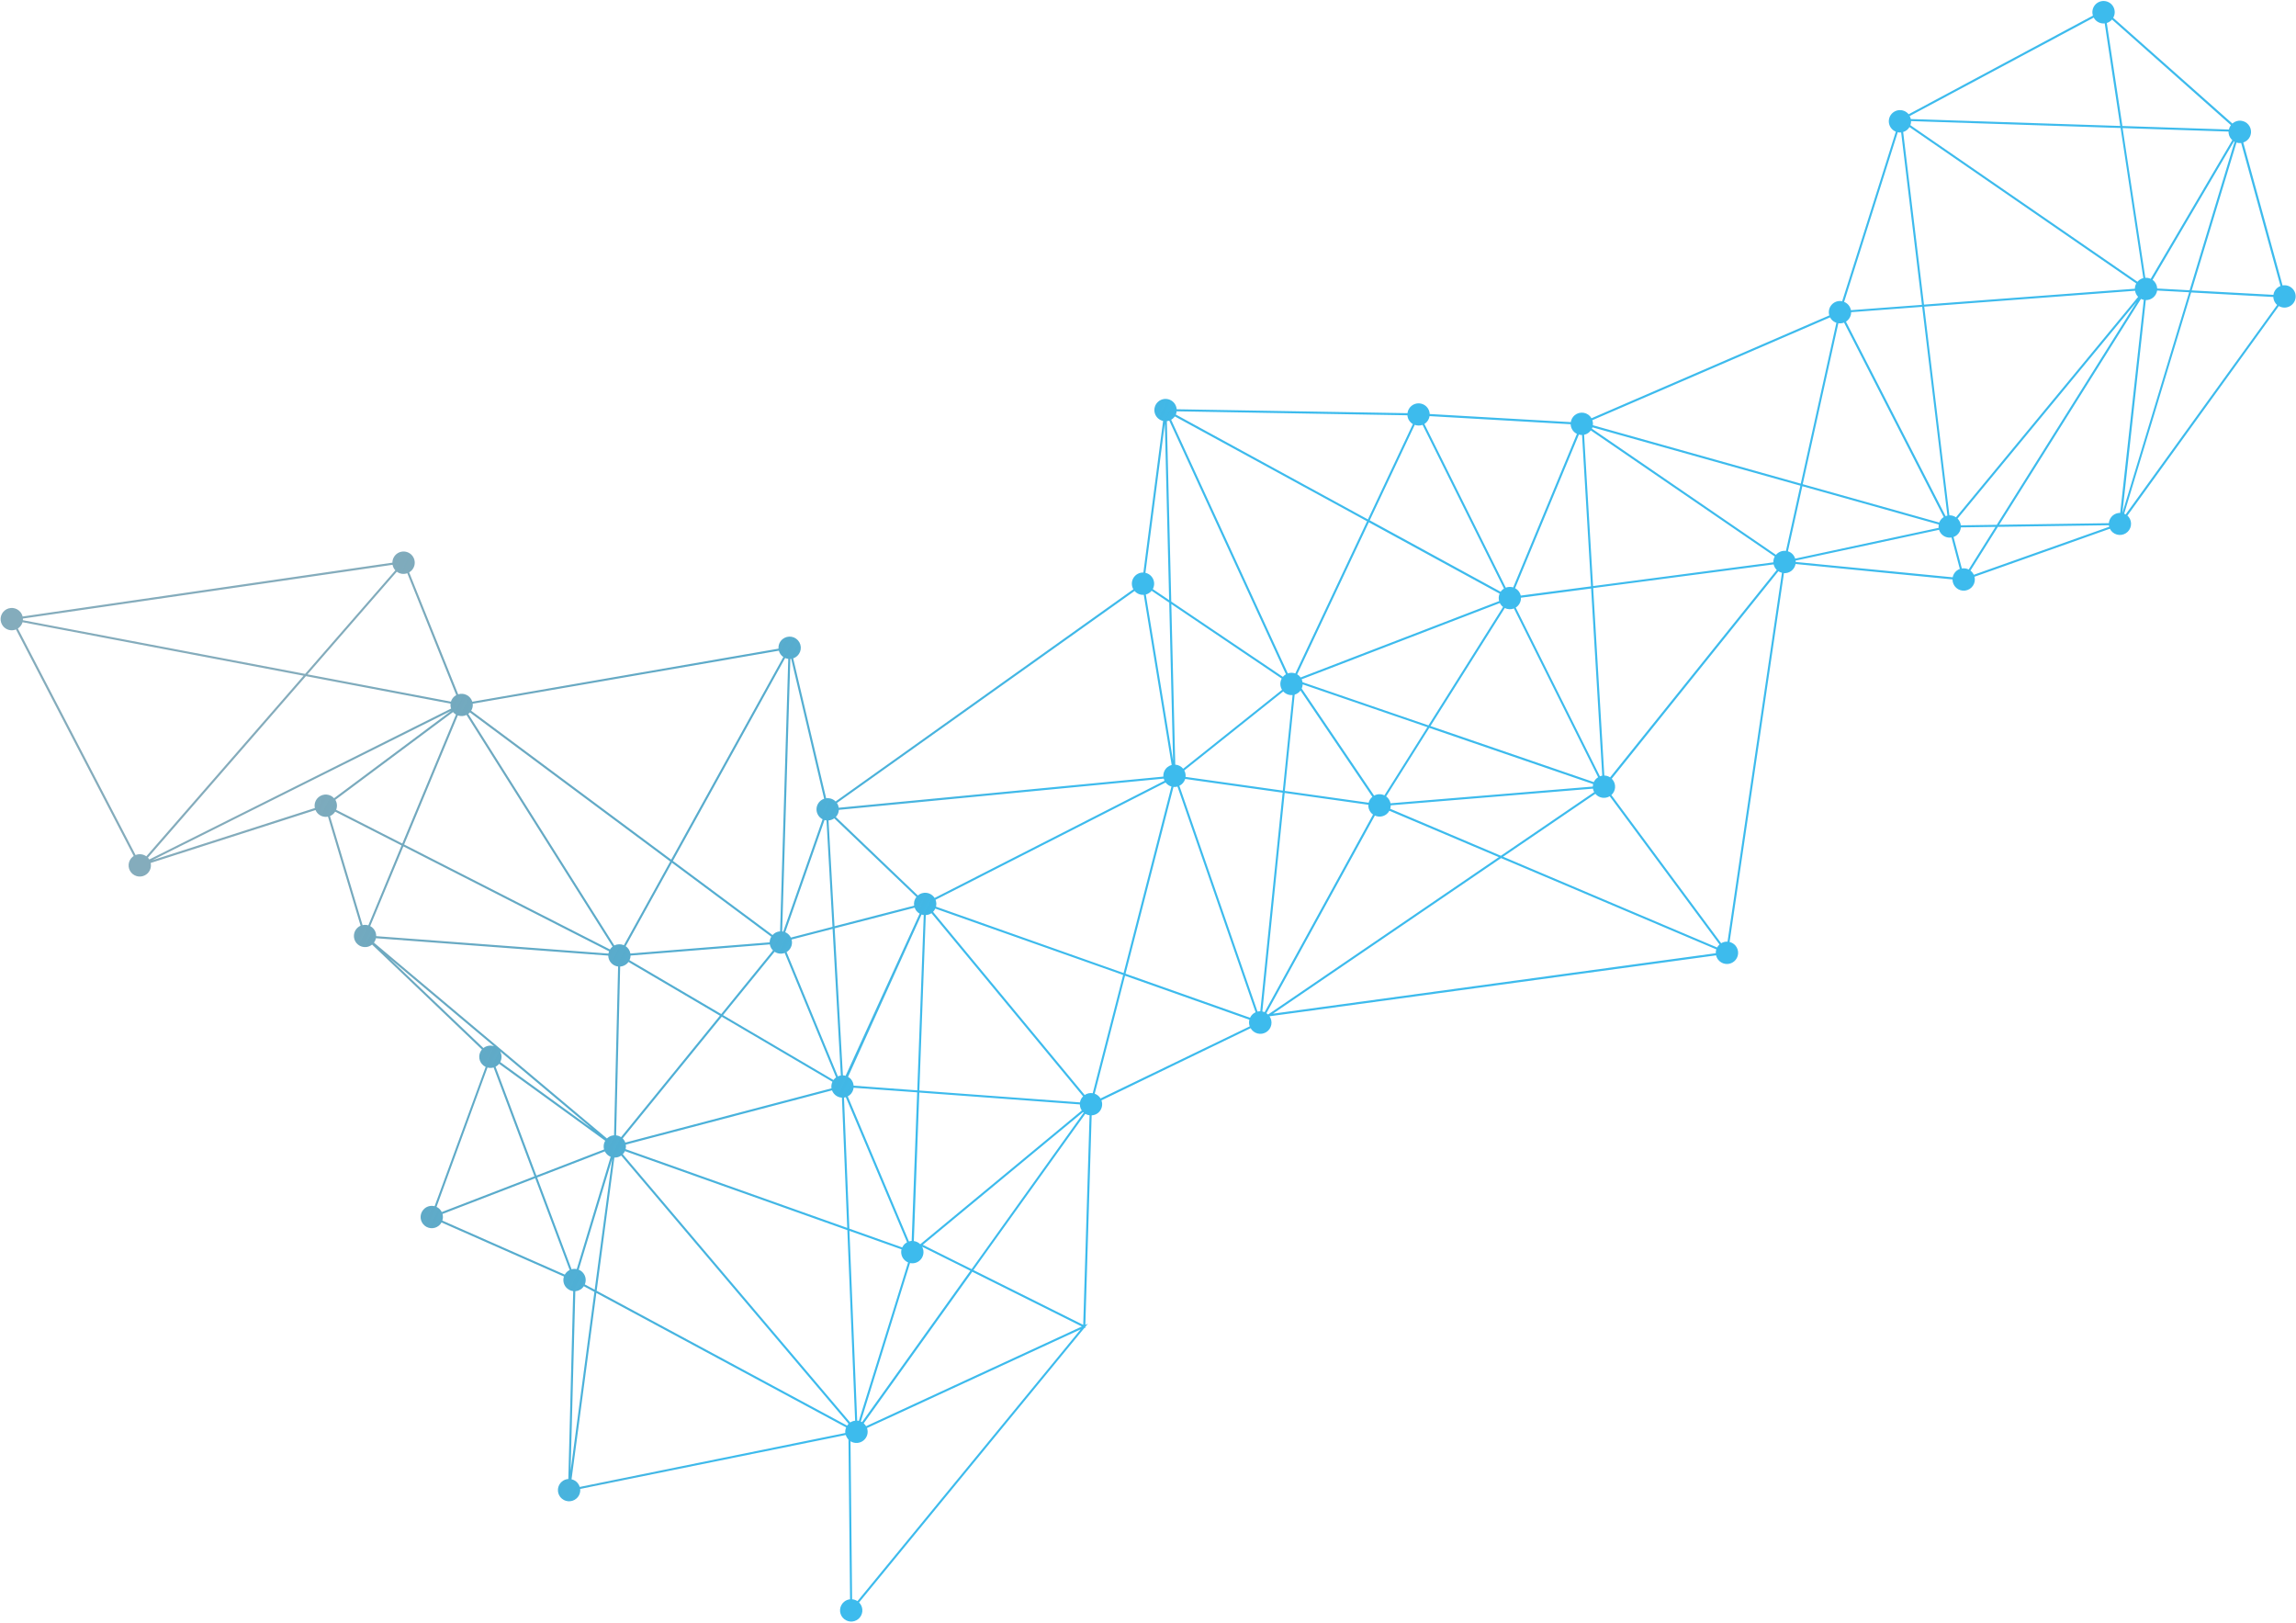<?xml version="1.0" encoding="UTF-8"?> <svg xmlns="http://www.w3.org/2000/svg" width="866" height="612" viewBox="0 0 866 612" fill="none"><path d="M1.749 230.248C1.323 230.601 0.971 231.035 0.712 231.524C0.454 232.013 0.294 232.548 0.242 233.099C0.191 233.65 0.248 234.205 0.411 234.734C0.574 235.262 0.84 235.754 1.193 236.18C1.764 236.871 2.542 237.361 3.412 237.58C4.281 237.799 5.198 237.734 6.029 237.395L50.432 322.829C50.293 322.921 50.155 323.019 50.026 323.124C49.6 323.477 49.248 323.911 48.99 324.4C48.731 324.889 48.572 325.424 48.52 325.975C48.468 326.525 48.526 327.081 48.689 327.61C48.852 328.138 49.117 328.629 49.47 329.055C49.823 329.481 50.257 329.834 50.746 330.092C51.235 330.351 51.77 330.51 52.321 330.562C52.871 330.614 53.427 330.556 53.956 330.393C54.484 330.23 54.975 329.964 55.401 329.611C55.998 329.117 56.447 328.467 56.698 327.734C56.95 327.001 56.994 326.213 56.826 325.457L119.003 305.505C119.162 305.877 119.372 306.226 119.628 306.54C120.114 307.126 120.75 307.57 121.468 307.824C122.186 308.079 122.959 308.133 123.706 307.983L136.01 349.123C135.646 349.278 135.308 349.485 135.004 349.737C134.578 350.09 134.226 350.523 133.967 351.012C133.709 351.502 133.549 352.037 133.498 352.588C133.446 353.138 133.503 353.694 133.666 354.222C133.829 354.751 134.095 355.242 134.448 355.668C135.157 356.522 136.175 357.061 137.279 357.168C138.384 357.276 139.486 356.943 140.347 356.242L181.775 395.801C181.127 396.556 180.767 397.515 180.758 398.509C180.75 399.503 181.093 400.469 181.728 401.234C182.121 401.715 182.616 402.104 183.176 402.372L163.928 454.911C163.28 454.74 162.6 454.726 161.946 454.871C161.291 455.015 160.681 455.314 160.165 455.742C159.739 456.095 159.387 456.528 159.128 457.017C158.87 457.506 158.71 458.042 158.659 458.592C158.607 459.143 158.664 459.699 158.827 460.227C158.991 460.756 159.256 461.247 159.609 461.673C159.962 462.099 160.395 462.451 160.884 462.71C161.373 462.968 161.909 463.128 162.459 463.18C163.01 463.231 163.566 463.174 164.094 463.011C164.623 462.848 165.114 462.582 165.54 462.229C165.942 461.896 166.279 461.49 166.532 461.034L212.706 481.412C212.479 482.092 212.429 482.818 212.56 483.522C212.692 484.226 213 484.885 213.457 485.437C214.147 486.268 215.129 486.803 216.202 486.931L214.365 557.781C213.482 557.838 212.639 558.171 211.956 558.734C211.53 559.086 211.177 559.52 210.919 560.009C210.66 560.498 210.501 561.033 210.449 561.584C210.397 562.135 210.455 562.69 210.618 563.219C210.781 563.747 211.046 564.239 211.399 564.665C211.752 565.091 212.186 565.443 212.675 565.701C213.164 565.96 213.699 566.119 214.25 566.171C214.801 566.223 215.356 566.165 215.885 566.002C216.413 565.839 216.905 565.574 217.33 565.221C217.867 564.776 218.286 564.206 218.548 563.56C218.81 562.914 218.908 562.214 218.833 561.521L319.002 541.182C319.167 541.718 319.435 542.217 319.793 542.65C319.866 542.739 319.943 542.824 320.025 542.905L320.623 603.146C319.794 603.229 319.009 603.558 318.368 604.09C317.942 604.443 317.59 604.877 317.332 605.366C317.073 605.855 316.913 606.39 316.862 606.941C316.81 607.491 316.868 608.047 317.031 608.576C317.194 609.104 317.459 609.596 317.812 610.021C318.165 610.447 318.599 610.8 319.088 611.058C319.577 611.317 320.112 611.476 320.663 611.528C321.213 611.58 321.769 611.522 322.297 611.359C322.826 611.196 323.317 610.93 323.743 610.578C324.602 609.865 325.144 608.841 325.248 607.73C325.353 606.619 325.012 605.512 324.301 604.651C324.208 604.54 324.114 604.441 324.015 604.344L409.049 500.767L409.32 500.9L409.33 500.423L410.323 499.216L409.366 499.66L411.749 420.635C412.639 420.594 413.492 420.269 414.184 419.707C414.859 419.148 415.343 418.393 415.568 417.547C415.794 416.7 415.75 415.804 415.443 414.984L471.71 387.763C471.991 388.257 472.37 388.69 472.823 389.034C473.277 389.379 473.795 389.628 474.347 389.766C474.899 389.904 475.474 389.929 476.036 389.839C476.598 389.749 477.136 389.547 477.617 389.243C478.099 388.939 478.514 388.541 478.837 388.073C479.161 387.604 479.386 387.075 479.499 386.517C479.612 385.959 479.611 385.384 479.495 384.827C479.38 384.27 479.153 383.741 478.828 383.274L647.272 360.295C647.417 360.932 647.709 361.527 648.126 362.032C648.479 362.458 648.912 362.81 649.401 363.068C649.89 363.327 650.425 363.486 650.976 363.538C651.527 363.59 652.082 363.532 652.611 363.369C653.14 363.206 653.631 362.941 654.057 362.588C654.483 362.235 654.835 361.801 655.094 361.312C655.352 360.823 655.512 360.288 655.563 359.737C655.615 359.187 655.558 358.631 655.394 358.102C655.231 357.574 654.966 357.083 654.613 356.657C654.032 355.961 653.243 355.472 652.362 355.261L672.867 216.16C673.892 216.217 674.904 215.897 675.71 215.261C676.517 214.624 677.063 213.715 677.246 212.704L736.443 218.517C736.438 219.116 736.561 219.709 736.803 220.257C737.046 220.806 737.403 221.296 737.85 221.695C738.297 222.094 738.824 222.393 739.396 222.572C739.968 222.751 740.571 222.806 741.166 222.734C741.761 222.661 742.334 222.462 742.846 222.15C743.357 221.839 743.797 221.421 744.135 220.926C744.472 220.431 744.7 219.869 744.804 219.279C744.907 218.689 744.883 218.083 744.734 217.503L795.796 199.405C796.057 199.934 796.427 200.402 796.881 200.779C797.334 201.157 797.862 201.434 798.43 201.594C798.998 201.755 799.594 201.794 800.178 201.709C800.762 201.624 801.321 201.418 801.821 201.103C802.32 200.788 802.747 200.372 803.075 199.881C803.403 199.39 803.624 198.836 803.724 198.255C803.824 197.673 803.801 197.077 803.656 196.505C803.51 195.933 803.247 195.398 802.882 194.934C802.737 194.762 802.578 194.602 802.406 194.456L859.523 115.417C860.108 115.762 860.768 115.96 861.446 115.995C862.124 116.03 862.8 115.901 863.418 115.618C864.035 115.335 864.575 114.907 864.991 114.371C865.407 113.834 865.687 113.205 865.808 112.537C865.928 111.869 865.885 111.181 865.683 110.533C865.481 109.885 865.124 109.295 864.645 108.815C864.165 108.334 863.577 107.976 862.929 107.772C862.282 107.568 861.594 107.523 860.926 107.642L846.115 53.732C846.625 53.567 847.099 53.308 847.514 52.968C848.375 52.255 848.917 51.229 849.021 50.116C849.126 49.003 848.784 47.894 848.071 47.033C847.358 46.172 846.332 45.63 845.22 45.526C844.107 45.421 842.998 45.763 842.137 46.476C842.083 46.496 842.05 46.559 842.009 46.598L797.047 6.713C797.402 6.106 797.6 5.42 797.622 4.717C797.644 4.015 797.49 3.318 797.174 2.69C796.858 2.062 796.39 1.523 795.812 1.122C795.234 0.722 794.565 0.472 793.866 0.397C793.167 0.321 792.461 0.421 791.811 0.689C791.16 0.956 790.587 1.382 790.144 1.927C789.701 2.473 789.401 3.121 789.272 3.812C789.143 4.503 789.189 5.215 789.406 5.884L719.886 43.094L719.869 43.05C719.46 42.556 718.943 42.163 718.358 41.9C717.773 41.637 717.136 41.511 716.496 41.531C715.855 41.551 715.227 41.718 714.66 42.017C714.093 42.317 713.603 42.742 713.225 43.26C712.847 43.779 712.593 44.376 712.482 45.008C712.37 45.639 712.404 46.288 712.581 46.904C712.758 47.52 713.074 48.088 713.503 48.563C713.933 49.039 714.466 49.411 715.061 49.65L694.831 113.594C694.117 113.452 693.378 113.497 692.686 113.725C691.995 113.953 691.374 114.356 690.885 114.896C690.396 115.435 690.055 116.092 689.896 116.803C689.737 117.513 689.764 118.253 689.976 118.95L600.283 157.737C599.978 157.205 599.56 156.746 599.059 156.392C598.557 156.038 597.985 155.798 597.381 155.688C596.778 155.579 596.157 155.602 595.564 155.757C594.97 155.913 594.418 156.196 593.945 156.587C593.15 157.247 592.627 158.177 592.473 159.199L539.26 156.137C539.213 155.08 538.77 154.079 538.02 153.334C537.269 152.588 536.265 152.152 535.208 152.113C534.151 152.074 533.118 152.434 532.314 153.122C531.51 153.809 530.994 154.774 530.869 155.825L443.814 154.34C443.756 153.561 443.484 152.815 443.026 152.182C442.569 151.55 441.945 151.057 441.224 150.758C440.503 150.46 439.713 150.368 438.943 150.492C438.173 150.616 437.452 150.952 436.861 151.462C436.27 151.972 435.833 152.635 435.598 153.379C435.362 154.123 435.338 154.918 435.528 155.675C435.718 156.432 436.114 157.121 436.673 157.666C437.232 158.211 437.931 158.589 438.692 158.76L431.264 215.92C430.512 215.894 429.768 216.07 429.108 216.43C428.447 216.789 427.895 217.319 427.508 217.963C427.122 218.608 426.915 219.344 426.909 220.096C426.903 220.848 427.098 221.588 427.475 222.238L315.208 302.227L315.435 302.54C314.976 301.988 314.384 301.561 313.714 301.302C313.044 301.042 312.319 300.959 311.608 301.058L299.176 248.292C299.762 248.095 300.298 247.772 300.745 247.344C301.191 246.917 301.539 246.397 301.762 245.82C301.985 245.244 302.079 244.625 302.036 244.009C301.993 243.392 301.815 242.792 301.515 242.252C301.214 241.712 300.798 241.244 300.297 240.883C299.795 240.522 299.22 240.275 298.613 240.161C298.005 240.046 297.38 240.067 296.781 240.222C296.183 240.376 295.626 240.66 295.149 241.055C294.629 241.486 294.22 242.037 293.958 242.659C293.695 243.282 293.586 243.959 293.64 244.633L178.143 264.64C177.98 264.104 177.713 263.606 177.356 263.175C176.999 262.744 176.56 262.388 176.064 262.129C175.568 261.87 175.025 261.712 174.467 261.664C173.909 261.617 173.348 261.682 172.815 261.854L154.326 215.854C154.525 215.742 154.713 215.612 154.887 215.465C155.437 215.015 155.864 214.434 156.128 213.775C156.393 213.116 156.487 212.401 156.401 211.696C156.315 210.991 156.052 210.319 155.637 209.743C155.222 209.167 154.667 208.705 154.026 208.401C153.384 208.096 152.676 207.959 151.967 208.001C151.259 208.044 150.572 208.265 149.971 208.644C149.371 209.023 148.876 209.548 148.533 210.17C148.189 210.791 148.009 211.49 148.008 212.2L8.525 232.505C8.381 231.881 8.092 231.3 7.682 230.809C7.329 230.383 6.896 230.03 6.407 229.771C5.918 229.512 5.383 229.352 4.832 229.299C4.281 229.247 3.725 229.304 3.196 229.467C2.667 229.63 2.175 229.896 1.749 230.248ZM153.623 216.184L172.09 262.153C171.853 262.285 171.628 262.436 171.417 262.606C170.786 263.131 170.321 263.829 170.081 264.615L115.971 254.322L149.669 215.612C150.23 216.027 150.884 216.297 151.574 216.396C152.264 216.496 152.968 216.423 153.623 216.184ZM297.315 248.478L294.236 351.247C293.692 351.278 293.16 351.416 292.671 351.654C292.181 351.892 291.744 352.225 291.384 352.633L253.806 324.667L296.14 248.16C296.514 248.322 296.91 248.429 297.315 248.478ZM433.802 223.376C434.009 223.203 434.2 223.011 434.373 222.803L441.008 227.277L442.464 286.961L432.174 224.205C432.772 224.053 433.328 223.77 433.802 223.376ZM536.561 160.231L567.268 221.975C567.103 222.075 566.946 222.186 566.797 222.307C566.491 222.556 566.223 222.848 566 223.174L516.641 196.228L533.618 160.226C534.566 160.581 535.611 160.583 536.561 160.231ZM789.693 6.637C789.827 6.881 789.983 7.112 790.159 7.327C790.604 7.863 791.174 8.28 791.82 8.541C792.465 8.803 793.165 8.9 793.857 8.824L799.711 47.499L720.714 44.897C720.626 44.502 720.481 44.123 720.285 43.77L761.856 21.526L789.693 6.637ZM648.559 356.192C648.194 356.516 647.889 356.901 647.658 357.331L566.942 323.098L601.728 299.373C602.372 300.149 603.273 300.668 604.268 300.836C605.262 301.003 606.284 300.809 607.147 300.287L648.559 356.192ZM188.652 396.532L223.302 425.643L188.677 400.529C189.004 399.913 189.173 399.225 189.168 398.527C189.164 397.83 188.986 397.144 188.652 396.532ZM140.927 350.302C140.57 349.871 140.13 349.516 139.633 349.257L152.145 319.205L229.713 358.763C229.603 359.04 229.525 359.329 229.478 359.624L141.892 353.055C141.913 352.051 141.57 351.074 140.927 350.302ZM125.998 301.035C125.273 300.231 124.265 299.738 123.185 299.657C122.105 299.577 121.036 299.916 120.199 300.603C119.602 301.095 119.151 301.741 118.897 302.472C118.643 303.204 118.595 303.99 118.759 304.747L57.431 324.426L170.219 268.05L125.998 301.035ZM126.788 305.41C127.032 304.803 127.132 304.147 127.079 303.494C127.026 302.842 126.821 302.21 126.481 301.651L170.863 268.542C171.178 268.919 171.557 269.238 171.983 269.485L151.736 318.133L126.788 305.41ZM172.688 269.813C173.217 270.002 173.777 270.083 174.337 270.053C174.898 270.022 175.446 269.88 175.95 269.634L231.063 356.985C231.014 357.004 230.979 357.046 230.941 357.077C230.6 357.361 230.306 357.695 230.068 358.069L152.434 318.486L172.688 269.813ZM314.662 308.627L345.647 338.262C345.283 338.721 345.019 339.25 344.871 339.817C344.723 340.384 344.695 340.975 344.789 341.553L314.757 349.312L312.502 309.406C313.281 309.351 314.028 309.082 314.662 308.627ZM796.926 194.387C796.491 194.747 796.133 195.191 795.873 195.691C795.613 196.192 795.456 196.74 795.412 197.303L754.059 197.906L807.532 112.723C807.865 112.893 808.22 113.018 808.586 113.093L799.69 193.435C798.684 193.412 797.704 193.75 796.926 194.387ZM738.63 195.877C738.541 195.776 738.452 195.675 738.355 195.582L805.924 113.809L753.13 197.922L739.576 198.12C739.485 197.298 739.157 196.521 738.632 195.882L738.63 195.877ZM806.185 111.642C806.271 111.747 806.362 111.848 806.458 111.944L737.755 195.09C737.024 194.586 736.152 194.327 735.264 194.349L725.775 115.647L805.304 109.657C805.416 110.387 805.721 111.074 806.187 111.647L806.185 111.642ZM695.542 121.651L733.128 195.011C732.974 195.107 732.825 195.212 732.685 195.327C732.126 195.789 731.696 196.388 731.437 197.065L679.952 182.604L693.384 121.904C694.113 122.014 694.858 121.928 695.543 121.656L695.542 121.651ZM679.052 183.156L673.621 207.764C672.919 207.676 672.206 207.765 671.548 208.025C670.89 208.285 670.307 208.706 669.855 209.251L600.44 161.666C600.518 161.5 600.587 161.329 600.645 161.154L679.052 183.156ZM599.286 163.103C599.557 162.876 599.799 162.616 600.005 162.328L669.403 209.868C669.028 210.543 668.846 211.309 668.877 212.08L600.867 221.032L597.485 163.965C598.155 163.825 598.781 163.525 599.309 163.089L599.286 163.103ZM600.133 221.943L604.336 292.529C604.033 292.574 603.736 292.653 603.451 292.765L571.703 229.13C571.857 229.033 572.004 228.926 572.144 228.81C572.641 228.398 573.037 227.878 573.301 227.289C573.565 226.7 573.69 226.058 573.666 225.413L600.133 221.943ZM347.094 469.248C346.446 468.587 345.596 468.162 344.678 468.039L346.743 412.033L407.297 416.512C407.31 417.33 407.562 418.128 408.025 418.804L347.094 469.248ZM166.901 457.834L201.872 444.349L214.865 478.961C214.561 479.109 214.275 479.292 214.013 479.505C213.611 479.839 213.275 480.244 213.021 480.701L166.84 460.319C167.11 459.516 167.132 458.649 166.901 457.834ZM215.598 478.71L202.596 444.073L228.139 434.222C228.283 434.514 228.46 434.789 228.666 435.041C229.108 435.579 229.678 435.997 230.324 436.257L217.537 478.624C216.892 478.492 216.225 478.515 215.59 478.69L215.598 478.71ZM186.921 402.308C187.18 402.169 187.425 402.006 187.653 401.82C187.875 401.637 188.078 401.431 188.259 401.206L228.272 430.211C227.98 430.701 227.791 431.246 227.716 431.812C227.642 432.378 227.683 432.954 227.837 433.504L202.318 443.345L186.921 402.308ZM236.311 363.566C236.589 363.338 236.835 363.074 237.042 362.78L271.533 383.049L234.242 428.859C233.686 428.485 233.048 428.251 232.382 428.176L233.913 364.52C234.793 364.464 235.633 364.13 236.311 363.566ZM295.984 359.41L315.353 406.326C315.254 406.363 315.175 406.45 315.089 406.522C314.811 406.75 314.565 407.014 314.358 407.308L272.709 382.837L292.162 358.946C292.717 359.317 293.353 359.551 294.016 359.628C294.679 359.705 295.351 359.624 295.977 359.39L295.984 359.41ZM566.243 228.243C566.442 228.487 566.669 228.707 566.92 228.897L538.786 273.571L491.282 257.272C491.224 256.896 491.113 256.531 490.953 256.186L565.711 227.425C565.855 227.718 566.033 227.993 566.243 228.243ZM518.287 300.053L512.1 290.889L490.969 259.673C491.197 259.178 491.324 258.643 491.344 258.099L538.374 274.235L522.17 299.953C521.562 299.657 520.892 299.511 520.216 299.529C519.54 299.546 518.878 299.726 518.287 300.053ZM567.579 229.311C568.109 229.579 568.69 229.733 569.283 229.761C569.877 229.789 570.469 229.691 571.022 229.474L596.059 279.655L602.777 293.124C602.622 293.219 602.474 293.326 602.335 293.444C601.822 293.844 601.41 294.36 601.135 294.95L539.547 273.81L567.579 229.311ZM489.813 261.178C490.078 260.957 490.315 260.704 490.518 260.425L517.631 300.506C516.937 301.079 516.444 301.859 516.226 302.732L484.605 298.284L488.314 261.975C488.864 261.816 489.374 261.545 489.813 261.178ZM483.775 298.944L475.354 381.375C475.002 381.375 474.651 381.416 474.308 381.498L447.421 303.806L444.834 296.34C445.359 296.088 445.826 295.729 446.203 295.285C446.58 294.841 446.86 294.323 447.024 293.764L483.775 298.944ZM408.518 413.46C407.896 414.081 407.483 414.88 407.338 415.747L346.753 411.275L349.188 345.11C349.955 345.073 350.696 344.823 351.33 344.389L408.518 413.46ZM323.937 535.858C323.73 535.812 323.52 535.781 323.309 535.765L320.382 464.196L340.031 471.174C339.871 471.817 339.865 472.488 340.013 473.134C340.161 473.779 340.459 474.38 340.883 474.889C341.32 475.419 341.88 475.832 342.514 476.093L336.762 494.626L323.937 535.858ZM321.036 407.06C320.702 406.684 320.306 406.368 319.863 406.127L347.588 344.903C347.857 344.995 348.135 345.061 348.418 345.1L345.974 411.211L321.97 409.437C321.904 408.571 321.573 407.748 321.02 407.078L321.036 407.06ZM313.638 410.444L235.862 430.906C235.699 430.453 235.459 430.032 235.151 429.662C235.058 429.551 234.96 429.441 234.859 429.339L272.23 383.443L313.979 407.97C313.609 408.743 313.484 409.611 313.62 410.457L313.638 410.444ZM235.969 433.389C236.115 432.828 236.141 432.242 236.046 431.67L313.817 411.21C313.983 411.662 314.223 412.083 314.528 412.455C314.901 412.902 315.362 413.267 315.883 413.527C316.404 413.788 316.974 413.937 317.555 413.966L319.565 463.087L235.969 433.389ZM318.332 413.934C318.566 413.908 318.796 413.859 319.021 413.79L333.011 446.923L342.123 468.506C341.876 468.641 341.642 468.798 341.424 468.975C340.942 469.376 340.557 469.879 340.295 470.448L320.358 463.365L318.332 413.934ZM342.842 468.204L319.763 413.49C320.011 413.356 320.245 413.199 320.463 413.021C321.307 412.321 321.845 411.319 321.962 410.229L345.934 411.964L343.859 467.974C343.512 468.008 343.17 468.086 342.842 468.204ZM353.037 341.935C353.254 341.076 353.195 340.17 352.867 339.346L386.216 322.345L439.631 295.106L439.744 295.255C440.288 295.914 441.021 296.391 441.843 296.624L423.79 366.957L353.037 341.935ZM345.711 343.602C346.034 343.989 346.424 344.316 346.862 344.566L318.936 405.72C318.606 405.622 318.266 405.563 317.922 405.543L314.817 350.106L345.004 342.31C345.157 342.776 345.39 343.212 345.692 343.597L345.711 343.602ZM234.901 435.301C235.237 434.958 235.512 434.56 235.714 434.124L319.597 463.926L322.537 535.794C321.874 535.869 321.238 536.101 320.683 536.473L234.901 435.301ZM409.114 412.957L351.927 343.886C352.282 343.534 352.569 343.121 352.775 342.666L423.621 367.697L412.154 412.282C411.091 412.107 410.003 412.349 409.114 412.957ZM424.526 367.217L442.615 296.786C443.12 296.831 443.629 296.783 444.117 296.647L473.581 381.764C473.238 381.915 472.917 382.113 472.628 382.353C472.147 382.755 471.762 383.26 471.501 383.831L424.526 367.217ZM476.127 381.453L484.543 299.051L516.102 303.501C516.036 304.567 516.379 305.619 517.06 306.443C517.296 306.731 517.571 306.984 517.877 307.196L476.985 381.723C476.711 381.601 476.423 381.51 476.127 381.453ZM523.574 301.063C523.352 300.799 523.099 300.563 522.821 300.359L539.097 274.506L600.885 295.699C600.81 296.01 600.769 296.328 600.762 296.647L524.465 302.944C524.33 302.252 524.023 301.606 523.574 301.063ZM487.532 262.127L483.852 298.171L447.171 292.998C447.259 292.154 447.09 291.303 446.686 290.557L484.013 260.758C484.453 261.245 485 261.622 485.611 261.859C486.222 262.097 486.88 262.188 487.532 262.127ZM314.035 350.314L317.15 405.601C316.764 405.662 316.388 405.774 316.031 405.932L296.681 359.049C296.861 358.941 297.034 358.821 297.197 358.688C297.822 358.17 298.284 357.483 298.528 356.708C298.771 355.934 298.786 355.105 298.569 354.322L314.035 350.314ZM291.26 358.118C291.353 358.229 291.451 358.338 291.552 358.44L272.037 382.434L237.44 362.11C237.696 361.566 237.833 360.974 237.843 360.373L290.364 356.166C290.486 356.89 290.797 357.568 291.266 358.132L291.26 358.118ZM141.805 353.832L229.417 360.397C229.435 361.416 229.822 362.394 230.505 363.149C231.189 363.905 232.124 364.387 233.136 364.506L231.608 428.156C230.726 428.212 229.885 428.546 229.205 429.111C229.109 429.188 229.019 429.272 228.934 429.361L141.054 355.511C141.425 355.013 141.682 354.44 141.805 353.832ZM186.186 402.583L201.59 443.623L166.614 457.109C166.476 456.818 166.302 456.546 166.096 456.298C165.705 455.815 165.21 455.426 164.648 455.16L183.877 402.601C184.633 402.81 185.433 402.804 186.186 402.583ZM219.944 480.062C219.5 479.524 218.929 479.107 218.281 478.847L230.894 437.088L224.305 486.4L220.577 484.396C220.879 483.685 220.98 482.904 220.868 482.14C220.757 481.376 220.437 480.657 219.944 480.062ZM231.723 436.558C232.644 436.596 233.553 436.331 234.309 435.803L319.951 536.814L319.951 537.096C319.791 537.265 319.646 537.449 319.518 537.644L225.05 486.787L231.723 436.558ZM324.684 536.103L343.24 476.34C343.861 476.472 344.503 476.461 345.12 476.309C345.736 476.157 346.31 475.867 346.798 475.462C347.553 474.837 348.066 473.969 348.249 473.006C348.433 472.044 348.275 471.048 347.802 470.189L365.998 479.254L325.138 536.319C324.991 536.237 324.839 536.165 324.684 536.103ZM348.063 469.453L408.509 419.408L408.734 419.615L366.469 478.641L348.063 469.453ZM414.726 413.753C414.243 413.17 413.612 412.729 412.898 412.477L424.34 367.986L471.233 384.575C471.024 385.403 471.071 386.275 471.369 387.076L415.094 414.26C414.987 414.081 414.867 413.911 414.735 413.749L414.726 413.753ZM518.575 307.578C519.294 307.911 520.092 308.035 520.878 307.934C521.664 307.834 522.406 307.514 523.018 307.011C523.438 306.666 523.786 306.24 524.04 305.759L565.322 323.253L478.293 382.61C478.102 382.42 477.894 382.249 477.67 382.099L518.575 307.578ZM524.36 305.018C524.493 304.595 524.561 304.155 524.561 303.713L600.826 297.423C600.908 297.881 601.065 298.322 601.29 298.728L566.088 322.736L524.36 305.018ZM605.112 292.481L600.912 221.786L668.978 212.847C669.123 213.492 669.418 214.094 669.839 214.604C669.941 214.723 670.046 214.835 670.154 214.94L607.294 293.165C606.644 292.74 605.889 292.504 605.112 292.481ZM676.331 209.227C675.818 208.607 675.137 208.149 674.369 207.907L679.803 183.365L731.242 197.809C731.169 198.225 731.156 198.65 731.204 199.069L677.109 210.677C676.949 210.147 676.684 209.654 676.331 209.227ZM738.071 201.815C738.506 201.455 738.864 201.012 739.124 200.511C739.384 200.01 739.541 199.462 739.585 198.899L752.64 198.706L742.552 214.779C741.752 214.376 740.845 214.238 739.962 214.386L736.832 202.524C737.282 202.36 737.701 202.12 738.071 201.815ZM743.895 215.85C743.691 215.607 743.462 215.387 743.211 215.193L753.566 198.697L795.423 198.087C795.446 198.284 795.483 198.479 795.533 198.671L744.471 216.769C744.319 216.439 744.126 216.13 743.895 215.85ZM809.354 113.172C810.382 113.195 811.382 112.841 812.167 112.178C812.952 111.514 813.467 110.587 813.616 109.57L825.696 110.221L800.521 193.456L809.354 113.172ZM813.638 108.801C813.603 107.877 813.265 106.99 812.676 106.277C812.447 106 812.183 105.754 811.89 105.546L842.596 53.327L842.829 53.464L825.868 109.474L813.638 108.801ZM841.553 52.423C841.681 52.578 841.821 52.723 841.971 52.855L811.2 105.155C810.566 104.857 809.868 104.723 809.169 104.763L800.603 48.303L840.548 49.623C840.531 50.647 840.888 51.643 841.553 52.423ZM808.417 104.875C807.803 105.026 807.231 105.314 806.743 105.716C806.547 105.882 806.366 106.064 806.201 106.261L720.556 47.216C720.737 46.722 720.826 46.2 720.819 45.674L799.848 48.275L808.417 104.875ZM719.297 48.998C719.664 48.695 719.974 48.33 720.216 47.921L805.758 106.903C805.42 107.511 805.235 108.193 805.22 108.889L725.687 114.886L717.832 49.782C718.369 49.622 718.867 49.355 719.297 48.998ZM725.013 115.717L734.519 194.447C734.288 194.497 734.061 194.564 733.841 194.649L696.258 121.299C696.413 121.203 696.56 121.096 696.699 120.979C697.177 120.583 697.561 120.087 697.824 119.526C698.087 118.965 698.223 118.353 698.223 117.733L725.013 115.717ZM690.749 120.43C691.246 121.031 691.901 121.48 692.64 121.726L679.213 182.396L600.791 160.372C600.873 159.729 600.805 159.076 600.594 158.464L690.243 119.693C690.389 119.954 690.56 120.2 690.754 120.428L690.749 120.43ZM596.719 164.054L600.1 221.133L573.604 224.614C573.469 224.022 573.208 223.466 572.839 222.985C572.469 222.503 572 222.107 571.464 221.823L595.516 163.899C595.908 164.005 596.312 164.058 596.719 164.054ZM565.624 223.886C565.242 224.774 565.176 225.766 565.439 226.696L490.565 255.494C490.505 255.41 490.445 255.326 490.374 255.246C490.066 254.87 489.693 254.553 489.273 254.308L516.298 196.968L565.624 223.886ZM488.561 253.976C487.649 253.649 486.653 253.643 485.737 253.96L441.738 158.309C441.943 158.193 442.136 158.059 442.317 157.908C442.623 157.658 442.891 157.366 443.114 157.041L515.618 196.59L488.561 253.976ZM441.023 158.638L485.023 254.288C484.817 254.406 484.621 254.54 484.439 254.691C484.231 254.864 484.04 255.056 483.868 255.264L441.774 226.861L440.113 158.85C440.423 158.811 440.728 158.74 441.023 158.638ZM483.432 255.909C483.075 256.563 482.897 257.301 482.918 258.046C482.939 258.792 483.157 259.518 483.551 260.152L446.257 289.921L446.244 289.886C445.879 289.446 445.429 289.085 444.92 288.825C444.411 288.564 443.854 288.41 443.284 288.372L441.792 227.795L483.432 255.909ZM439.223 294.451L352.513 338.653C352.417 338.499 352.312 338.351 352.197 338.21C351.844 337.784 351.411 337.432 350.922 337.173C350.433 336.915 349.898 336.755 349.347 336.704C348.796 336.652 348.241 336.709 347.712 336.872C347.184 337.035 346.692 337.301 346.266 337.654C346.237 337.665 346.217 337.701 346.196 337.72L315.26 308.112C315.948 307.38 316.352 306.427 316.399 305.424L438.927 293.645C438.998 293.923 439.097 294.193 439.223 294.451ZM311.742 309.42L313.997 349.534L298.29 353.589C298.144 353.292 297.964 353.013 297.753 352.757C297.331 352.241 296.789 351.834 296.175 351.573L310.995 309.265C311.239 309.339 311.489 309.391 311.742 309.42ZM290.917 353.256C290.521 353.898 290.307 354.636 290.299 355.391L237.774 359.6C237.681 359.044 237.475 358.513 237.17 358.039C236.864 357.565 236.465 357.159 235.997 356.846L253.42 325.355L290.917 353.256ZM235.317 356.468C234.747 356.218 234.128 356.098 233.506 356.116C232.883 356.134 232.272 356.29 231.717 356.573L176.618 269.228C176.682 269.203 176.738 269.143 176.794 269.099C176.95 268.966 177.097 268.824 177.234 268.672L252.792 324.89L235.317 356.468ZM169.935 265.369C169.865 265.995 169.936 266.628 170.14 267.223L56.314 324.142C56.216 323.978 56.106 323.822 55.984 323.676L55.788 323.458L115.39 255L169.935 265.369ZM55.188 322.948C54.609 322.531 53.934 322.268 53.226 322.183C52.517 322.098 51.799 322.195 51.138 322.464L6.733 237.026C6.876 236.936 7.014 236.839 7.145 236.733C7.797 236.192 8.271 235.468 8.505 234.654L114.503 254.831L55.188 322.948ZM125.555 307.097C125.897 306.814 126.193 306.478 126.432 306.104L151.447 318.851L138.93 348.979C138.223 348.765 137.473 348.738 136.753 348.901L124.455 307.776C124.855 307.609 125.226 307.38 125.555 307.097ZM186.318 394.565C185.649 394.338 184.934 394.282 184.238 394.404C183.542 394.525 182.888 394.82 182.335 395.261L146.805 361.359L186.318 394.565ZM219.383 485.994C219.703 485.733 219.98 485.423 220.206 485.078L224.197 487.225L215.213 554.686L217 486.954C217.875 486.89 218.708 486.555 219.383 485.994ZM218.668 560.778C218.508 560.24 218.24 559.74 217.882 559.308C217.292 558.593 216.48 558.095 215.574 557.895L224.927 487.617L319.149 538.331C318.861 538.992 318.749 539.716 318.824 540.433L218.668 560.778ZM323.416 603.851C322.816 603.442 322.121 603.197 321.397 603.138L320.794 543.547C321.548 544.021 322.432 544.243 323.32 544.183C324.208 544.123 325.054 543.783 325.737 543.212C326.402 542.661 326.881 541.919 327.11 541.087C327.339 540.255 327.306 539.373 327.018 538.56L407.599 501.337L323.416 603.851ZM408.053 500.268L326.668 537.865C326.553 537.662 326.419 537.469 326.269 537.29C326.121 537.111 325.957 536.946 325.781 536.794L366.716 479.628L408.053 500.268ZM408.567 499.649L367.156 478.981L409.353 420.072C409.848 420.361 410.396 420.547 410.965 420.618L408.567 499.649ZM480.137 382.29L566.178 323.62L647.351 358.033C647.2 358.505 647.134 358.999 647.158 359.493L480.137 382.29ZM651.59 355.127C650.745 355.079 649.905 355.289 649.183 355.729L607.782 299.825C608.589 299.101 609.084 298.093 609.167 297.012C609.249 295.931 608.911 294.861 608.224 294.022C608.128 293.902 608.023 293.79 607.91 293.686L670.766 215.439C671.177 215.708 671.632 215.901 672.11 216.009L651.59 355.127ZM677.296 211.936C677.297 211.763 677.285 211.59 677.263 211.419L731.362 199.809C731.523 200.332 731.784 200.818 732.133 201.239C732.604 201.806 733.215 202.24 733.906 202.496C734.598 202.753 735.344 202.824 736.071 202.702L739.201 214.563C738.749 214.729 738.329 214.969 737.957 215.274C737.204 215.897 736.691 216.762 736.506 217.721L677.296 211.936ZM801.748 194.014C801.57 193.909 801.385 193.816 801.196 193.734L826.451 110.294L857.443 112.001C857.478 112.925 857.817 113.812 858.406 114.525C858.551 114.699 858.711 114.86 858.883 115.008L801.748 194.014ZM860.149 107.865C859.714 108.03 859.308 108.264 858.949 108.559C858.149 109.224 857.623 110.161 857.472 111.19L826.663 109.52L843.562 53.776C844.128 53.952 844.725 54.007 845.313 53.936L860.149 107.865ZM841.444 47.185C841.071 47.676 840.81 48.243 840.68 48.846L800.518 47.518L794.637 8.668C795.175 8.506 795.674 8.237 796.105 7.877C796.289 7.723 796.46 7.554 796.617 7.372L841.444 47.185ZM715.787 49.885C716.209 49.974 716.642 49.999 717.072 49.959L724.913 114.967L698.141 116.986C698.009 116.283 697.7 115.625 697.243 115.075C696.797 114.531 696.219 114.109 695.565 113.85L715.787 49.885ZM592.415 159.993C592.442 160.756 592.676 161.497 593.092 162.138C593.508 162.778 594.09 163.293 594.776 163.628L570.738 221.531C569.827 221.247 568.847 221.281 567.958 221.628L537.251 159.883C537.417 159.782 537.576 159.671 537.727 159.549C538.521 158.887 539.045 157.956 539.197 156.932L592.415 159.993ZM530.84 156.619C530.89 157.296 531.104 157.951 531.462 158.528C531.82 159.104 532.313 159.586 532.897 159.931L515.944 195.891L443.487 156.335C443.654 155.95 443.762 155.542 443.809 155.125L530.84 156.619ZM439.353 159.725L440.978 226.325L434.803 222.16C435.209 221.42 435.384 220.575 435.303 219.734C435.223 218.894 434.892 218.097 434.353 217.447C433.76 216.729 432.943 216.231 432.033 216.032L439.353 159.725ZM427.934 222.88C428.361 223.376 428.897 223.765 429.501 224.017C430.105 224.269 430.759 224.377 431.411 224.332L441.929 288.5C441.336 288.657 440.782 288.939 440.307 289.327C439.789 289.756 439.382 290.303 439.118 290.922C438.855 291.541 438.744 292.214 438.795 292.884L316.351 304.631C316.264 303.99 316.03 303.377 315.668 302.841L427.934 222.88ZM310.842 301.238C310.056 301.501 309.365 301.991 308.856 302.645C308.346 303.299 308.042 304.09 307.98 304.916C307.918 305.743 308.101 306.57 308.507 307.293C308.913 308.016 309.523 308.603 310.261 308.981L295.42 351.337C295.285 351.309 295.152 351.287 295.017 351.271L298.095 248.501C298.205 248.493 298.308 248.482 298.416 248.469L310.842 301.238ZM293.764 245.403C294.023 246.375 294.626 247.22 295.46 247.782L253.169 324.194L177.716 268.043C178.202 267.246 178.41 266.311 178.308 265.383L293.764 245.403ZM148.065 213.001C148.197 213.703 148.504 214.362 148.958 214.914L149.119 215.084L115.093 254.149L8.623 233.899C8.644 233.693 8.648 233.486 8.635 233.28L148.065 213.001Z" fill="url(#paint0_linear_345_328)"></path><defs><linearGradient id="paint0_linear_345_328" x1="326.429" y1="439.171" x2="82.451" y2="323.65" gradientUnits="userSpaceOnUse"><stop stop-color="#3DBBED"></stop><stop offset="1" stop-color="#236B87" stop-opacity="0.56"></stop></linearGradient></defs></svg> 